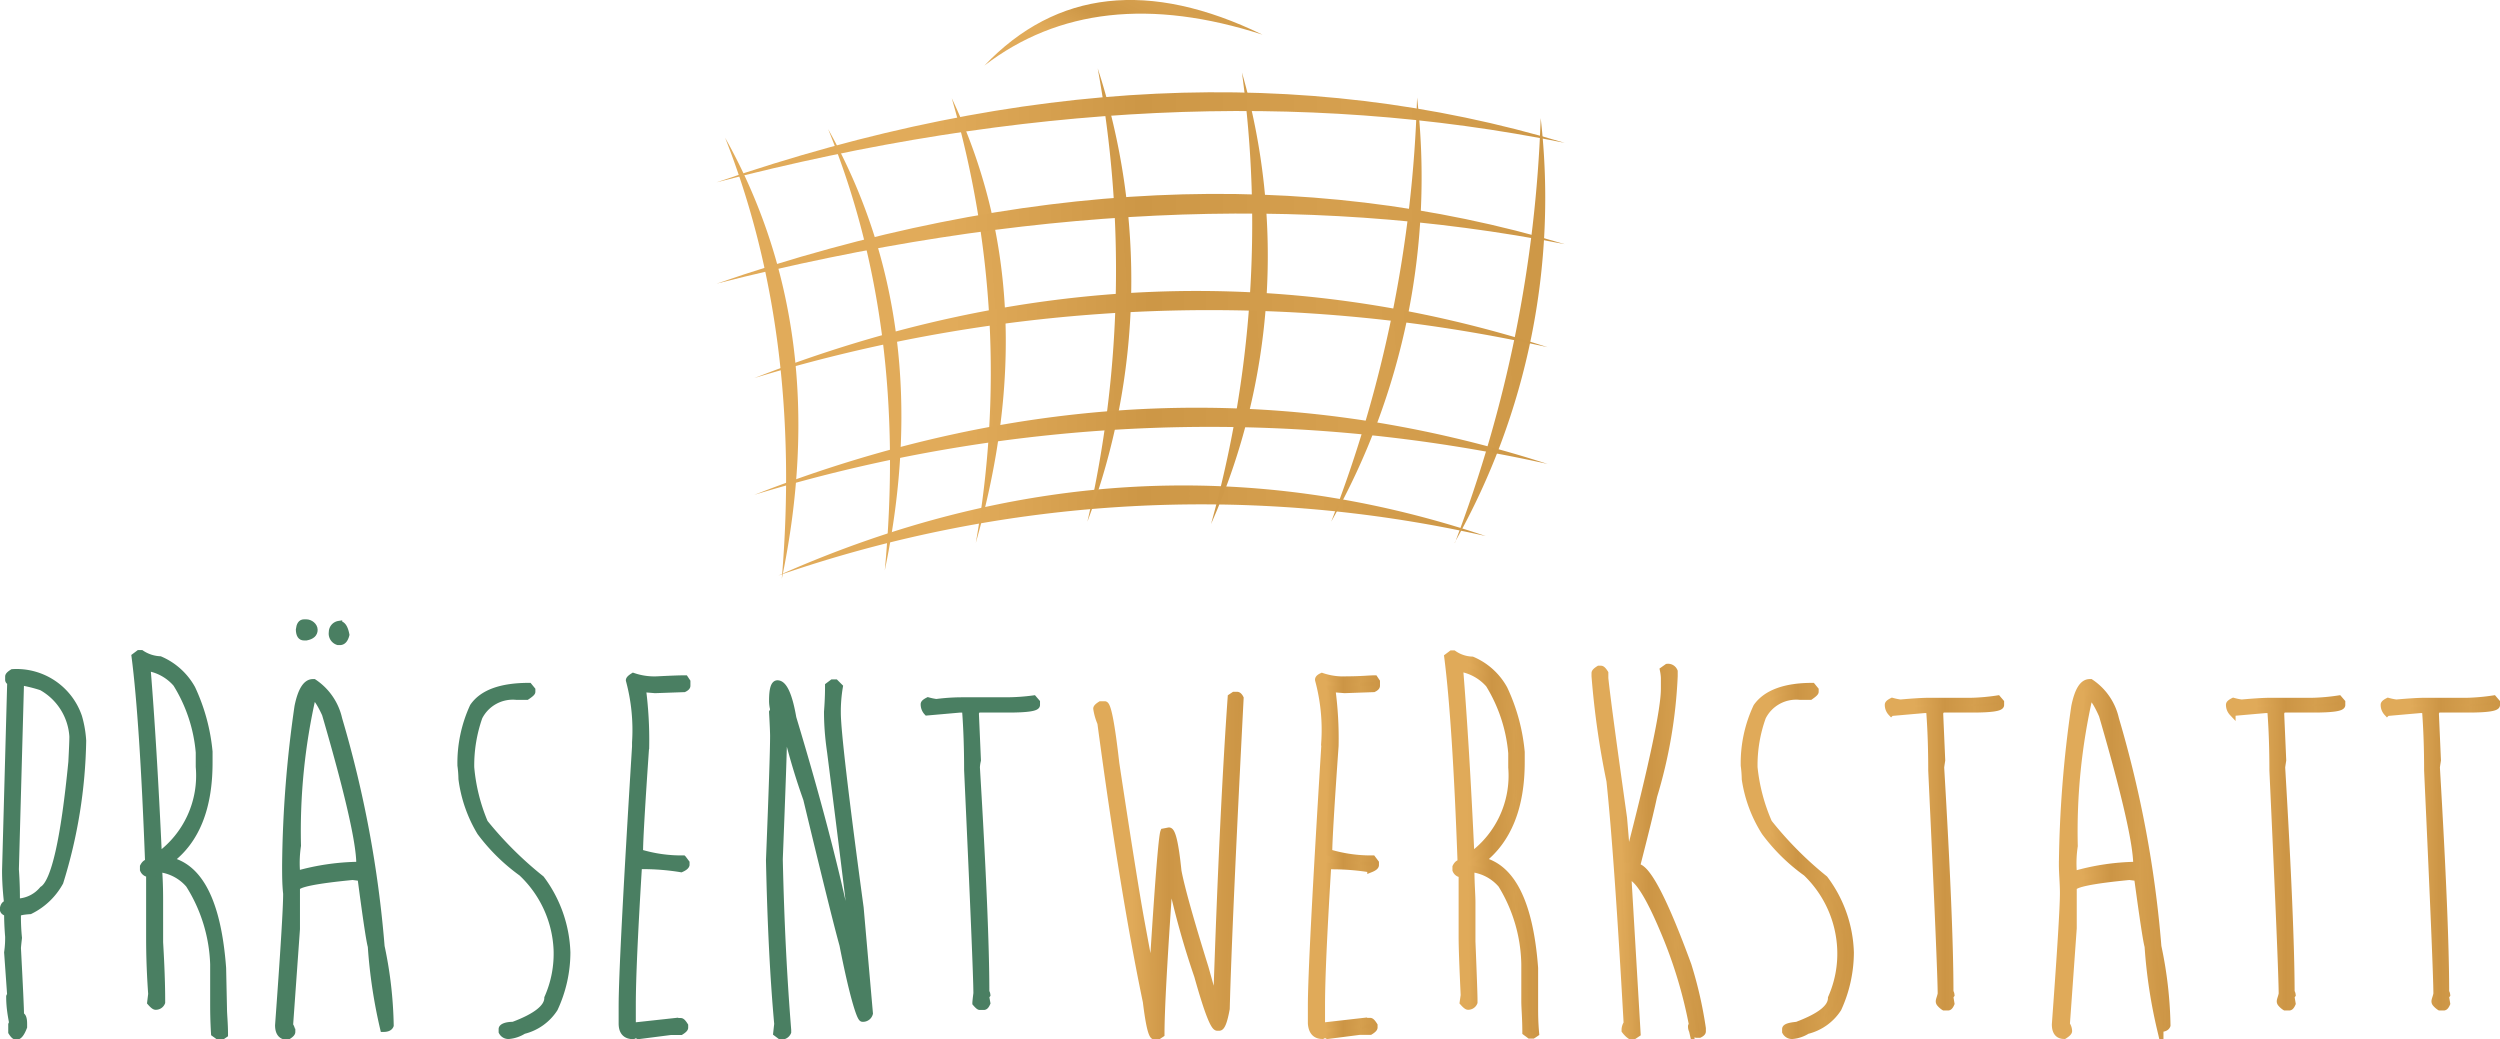 <svg xmlns="http://www.w3.org/2000/svg" xmlns:xlink="http://www.w3.org/1999/xlink" viewBox="0 0 145.6 60.52"><defs><style>.cls-1{fill:none;stroke:#99b9a4;stroke-width:0.77px;}.cls-1,.cls-10,.cls-11,.cls-12,.cls-13,.cls-14,.cls-15,.cls-16,.cls-17,.cls-18,.cls-9{stroke-miterlimit:10;}.cls-2{fill:url(#Unbenannter_Verlauf_5);}.cls-3{fill:url(#Unbenannter_Verlauf_6);}.cls-4{fill:url(#Unbenannter_Verlauf_7);}.cls-5{fill:url(#Unbenannter_Verlauf_8);}.cls-6{fill:url(#Unbenannter_Verlauf_9);}.cls-7{fill:url(#Unbenannter_Verlauf_10);}.cls-8{fill:url(#Unbenannter_Verlauf_11);}.cls-9{fill:#4a7f62;stroke:#4a7f62;}.cls-10,.cls-11,.cls-12,.cls-13,.cls-14,.cls-15,.cls-16,.cls-17,.cls-18,.cls-9{stroke-width:0.38px;}.cls-10{fill:url(#Neues_Verlaufsfeld_1);stroke:url(#Neues_Verlaufsfeld_1-2);}.cls-11{fill:url(#Neues_Verlaufsfeld_1-3);stroke:url(#Neues_Verlaufsfeld_1-4);}.cls-12{fill:url(#Neues_Verlaufsfeld_1-5);stroke:url(#Neues_Verlaufsfeld_1-6);}.cls-13{fill:url(#Neues_Verlaufsfeld_1-7);stroke:url(#Neues_Verlaufsfeld_1-8);}.cls-14{fill:url(#Neues_Verlaufsfeld_1-9);stroke:url(#Neues_Verlaufsfeld_1-10);}.cls-15{fill:url(#Neues_Verlaufsfeld_1-11);stroke:url(#Neues_Verlaufsfeld_1-12);}.cls-16{fill:url(#Neues_Verlaufsfeld_1-13);stroke:url(#Neues_Verlaufsfeld_1-14);}.cls-17{fill:url(#Neues_Verlaufsfeld_1-15);stroke:url(#Neues_Verlaufsfeld_1-16);}.cls-18{fill:url(#Neues_Verlaufsfeld_1-17);stroke:url(#Neues_Verlaufsfeld_1-18);}</style><linearGradient id="Unbenannter_Verlauf_5" x1="-128.33" y1="486.3" x2="-114.6" y2="486.3" gradientTransform="matrix(0.28, -0.57, -0.75, -0.37, 465.17, 124.11)" gradientUnits="userSpaceOnUse"><stop offset="0" stop-color="#e1ab5a"/><stop offset="0.25" stop-color="#e1ab5a"/><stop offset="0.5" stop-color="#cd9746"/><stop offset="0.75" stop-color="#d6a04f"/><stop offset="1" stop-color="#cd9746"/></linearGradient><linearGradient id="Unbenannter_Verlauf_6" x1="-486.96" y1="-94.66" x2="-486.77" y2="-94.66" gradientTransform="translate(105229.37 11653) scale(216 122.66)" xlink:href="#Unbenannter_Verlauf_5"/><linearGradient id="Unbenannter_Verlauf_7" x1="29.65" y1="54.79" x2="77.13" y2="54.79" gradientTransform="matrix(1, -0.07, -0.07, -1, 18.26, 88.64)" xlink:href="#Unbenannter_Verlauf_5"/><linearGradient id="Unbenannter_Verlauf_8" x1="42.3" y1="54.01" x2="91.7" y2="54.01" gradientTransform="matrix(1, 0, 0, -1, 0, 73.62)" xlink:href="#Unbenannter_Verlauf_5"/><linearGradient id="Unbenannter_Verlauf_9" x1="42.3" y1="48.11" x2="91.7" y2="48.11" gradientTransform="matrix(1, 0, 0, -1, 0, 73.62)" xlink:href="#Unbenannter_Verlauf_5"/><linearGradient id="Unbenannter_Verlauf_10" x1="44.5" y1="42.52" x2="90.7" y2="42.52" gradientTransform="matrix(1, 0, 0, -1, 0, 73.62)" xlink:href="#Unbenannter_Verlauf_5"/><linearGradient id="Unbenannter_Verlauf_11" x1="44.5" y1="35.72" x2="90.7" y2="35.72" gradientTransform="matrix(1, 0, 0, -1, 0, 73.62)" xlink:href="#Unbenannter_Verlauf_5"/><linearGradient id="Neues_Verlaufsfeld_1" x1="64.43" y1="62.02" x2="72.81" y2="62.02" gradientUnits="userSpaceOnUse"><stop offset="0" stop-color="#e0aa59"/><stop offset="0.25" stop-color="#e0aa59"/><stop offset="0.5" stop-color="#cc9545"/><stop offset="0.75" stop-color="#d59f4e"/><stop offset="1" stop-color="#cc9545"/></linearGradient><linearGradient id="Neues_Verlaufsfeld_1-2" x1="64.23" y1="62.02" x2="73" y2="62.02" xlink:href="#Neues_Verlaufsfeld_1"/><linearGradient id="Neues_Verlaufsfeld_1-3" x1="76.9" y1="61.45" x2="80.7" y2="61.45" xlink:href="#Neues_Verlaufsfeld_1"/><linearGradient id="Neues_Verlaufsfeld_1-4" x1="76.71" y1="61.44" x2="80.89" y2="61.44" xlink:href="#Neues_Verlaufsfeld_1"/><linearGradient id="Neues_Verlaufsfeld_1-5" x1="84.87" y1="60.82" x2="90.05" y2="60.82" xlink:href="#Neues_Verlaufsfeld_1"/><linearGradient id="Neues_Verlaufsfeld_1-6" x1="84.66" y1="60.82" x2="90.25" y2="60.82" xlink:href="#Neues_Verlaufsfeld_1"/><linearGradient id="Neues_Verlaufsfeld_1-7" x1="93.45" y1="61.21" x2="99.72" y2="61.21" xlink:href="#Neues_Verlaufsfeld_1"/><linearGradient id="Neues_Verlaufsfeld_1-8" x1="93.26" y1="61.21" x2="99.91" y2="61.21" xlink:href="#Neues_Verlaufsfeld_1"/><linearGradient id="Neues_Verlaufsfeld_1-9" x1="102.14" y1="61.76" x2="108.35" y2="61.76" xlink:href="#Neues_Verlaufsfeld_1"/><linearGradient id="Neues_Verlaufsfeld_1-10" x1="101.95" y1="61.76" x2="108.54" y2="61.76" xlink:href="#Neues_Verlaufsfeld_1"/><linearGradient id="Neues_Verlaufsfeld_1-11" x1="110.53" y1="61.3" x2="117.1" y2="61.3" xlink:href="#Neues_Verlaufsfeld_1"/><linearGradient id="Neues_Verlaufsfeld_1-12" x1="110.34" y1="61.29" x2="117.29" y2="61.29" xlink:href="#Neues_Verlaufsfeld_1"/><linearGradient id="Neues_Verlaufsfeld_1-13" x1="120.26" y1="61.65" x2="126.79" y2="61.65" xlink:href="#Neues_Verlaufsfeld_1"/><linearGradient id="Neues_Verlaufsfeld_1-14" x1="120.07" y1="61.65" x2="126.98" y2="61.65" xlink:href="#Neues_Verlaufsfeld_1"/><linearGradient id="Neues_Verlaufsfeld_1-15" x1="130.4" y1="61.3" x2="136.97" y2="61.3" xlink:href="#Neues_Verlaufsfeld_1"/><linearGradient id="Neues_Verlaufsfeld_1-16" x1="130.21" y1="61.29" x2="137.16" y2="61.29" xlink:href="#Neues_Verlaufsfeld_1"/><linearGradient id="Neues_Verlaufsfeld_1-17" x1="139.41" y1="61.3" x2="145.98" y2="61.3" xlink:href="#Neues_Verlaufsfeld_1"/><linearGradient id="Neues_Verlaufsfeld_1-18" x1="139.22" y1="61.29" x2="146.17" y2="61.29" xlink:href="#Neues_Verlaufsfeld_1"/></defs><g id="Ebene_1" data-name="Ebene 1"><path class="cls-1" d="M147,33.8" transform="translate(-0.57 -11.62)"/><g id="group_4" data-name="group 4"><g id="shape"><path class="cls-2" d="M74.1,13.64q-9.9-4.8-16.2,1.8Q64.35,10.49,74.1,13.64Z" transform="translate(-0.57 -11.62)"/></g><g id="grid_1" data-name="grid 1"><path class="cls-3" d="M45.9,45.14c13.7-6.1,27.5-6.9,41.2-2.3A75.26,75.26,0,0,0,45.9,45.14Z" transform="translate(-0.57 -11.62)"/></g><g id="grid_2" data-name="grid 2"><path class="cls-4" d="M57.4,43.24c2.7-9.5,2.3-18.1-1.4-25.9A57.08,57.08,0,0,1,57.4,43.24Zm-5.3,1.6c2-9.6.9-18.2-3.3-25.7C51.9,26.74,53,35.24,52.1,44.84Zm-6,.5c2-9.6.9-18.2-3.3-25.7C45.8,27.24,46.9,35.84,46.1,45.34Zm25-3.2a38.57,38.57,0,0,0,1.8-26.3A65,65,0,0,1,71.1,42.14ZM63.9,42a39.9,39.9,0,0,0,.6-26.4A65.22,65.22,0,0,1,63.9,42Zm21.4,1.2a40.83,40.83,0,0,0,5-24.7A76.53,76.53,0,0,1,85.3,43.24ZM78.1,42a40.83,40.83,0,0,0,5-24.7A74,74,0,0,1,78.1,42Z" transform="translate(-0.57 -11.62)"/></g></g><path class="cls-5" d="M42.3,22.24c17.7-6.1,34.1-6.9,49.4-2.3C76.4,16.84,60,17.64,42.3,22.24Z" transform="translate(-0.57 -11.62)"/><path class="cls-6" d="M42.3,28.14Q68.85,19,91.7,25.84C76.4,22.84,60,23.64,42.3,28.14Z" transform="translate(-0.57 -11.62)"/><path class="cls-7" d="M44.5,33.64q23.4-9.15,46.2-1.8A90.8,90.8,0,0,0,44.5,33.64Z" transform="translate(-0.57 -11.62)"/><path class="cls-8" d="M44.5,40.44q23.4-9.15,46.2-1.8A90.8,90.8,0,0,0,44.5,40.44Z" transform="translate(-0.57 -11.62)"/></g><g id="Ebene_2" data-name="Ebene 2"><path class="cls-9" d="M1.3,50.78q-.24.15-.24.24v.18a.11.11,0,0,0,.12.12l-.3,11c0,.22,0,.87.12,1.93q-.18,0-.24.24t.24.3c0,.2,0,.66.06,1.39,0,.2,0,.5-.06.91l.18,2.53a.05.05,0,0,0-.06.06c0,.65.11,1.17.18,1.57a.05.05,0,0,0-.06.06v.42q.15.24.24.24H1.6q.18-.07.36-.54v-.18c0-.31-.06-.47-.18-.49,0-.34-.06-1.65-.18-3.92q0-.07.06-.6a12,12,0,0,1-.06-1.33v-.06q0-.13.72-.18A4,4,0,0,0,4.07,63,29.2,29.2,0,0,0,5.4,54.76a6.34,6.34,0,0,0-.24-1.39A3.83,3.83,0,0,0,1.3,50.78ZM4.74,56c-.44,4.5-1,7-1.69,7.42a2,2,0,0,1-1.39.72L1.54,64c0-.32,0-.9-.06-1.75l.3-10.91a8.23,8.23,0,0,1,1.21.3A3.54,3.54,0,0,1,4.8,54.51C4.8,54.75,4.78,55.23,4.74,56Z" transform="translate(-0.57 -11.62)"/><path class="cls-9" d="M13.55,68q-.42-5.64-3.08-6.27Q12.77,60,12.76,56v-.6a11.12,11.12,0,0,0-1-3.68,3.89,3.89,0,0,0-1.87-1.69,2.13,2.13,0,0,1-1.09-.36H8.66l-.24.18q.48,3.72.79,12-.18,0-.3.24v.18a.37.37,0,0,0,.36.24v3.62c0,.55,0,1.68.12,3.38L9.33,70q.21.24.3.24A.38.38,0,0,0,10,70v-.12c0-.26,0-1.39-.12-3.38V64.16c0-.42,0-1.06-.06-1.93h.06a2.68,2.68,0,0,1,1.69.91A9.22,9.22,0,0,1,13,67.78V70c0,.4,0,1,.05,1.81l.25.18h.18l.18-.12c0-.66-.06-1.17-.06-1.51ZM9.81,61.45q-.3-6.51-.66-10.91h.18a2.81,2.81,0,0,1,1.5.9,9,9,0,0,1,1.33,4v.84A5.76,5.76,0,0,1,9.81,61.45Z" transform="translate(-0.57 -11.62)"/><path class="cls-9" d="M18.27,48.73h.14c.31-.06.47-.2.47-.43s-.25-.42-.47-.42h-.14c-.16,0-.25.14-.28.41v0C18,48.6,18.1,48.73,18.27,48.73Z" transform="translate(-0.57 -11.62)"/><path class="cls-9" d="M20.26,49h.11c.17,0,.29-.14.36-.41v0c-.08-.42-.22-.62-.42-.62h0a.47.47,0,0,0-.4.47v0A.5.5,0,0,0,20.26,49Z" transform="translate(-0.57 -11.62)"/><path class="cls-9" d="M20.31,53.49a3.47,3.47,0,0,0-1.46-2.13h-.06c-.39,0-.69.47-.88,1.41A68.35,68.35,0,0,0,17.19,62c0,.56,0,1.12.06,1.67,0,.86-.16,3.42-.47,7.66,0,.44.18.66.53.66q.27-.16.27-.27a.72.72,0,0,0-.13-.39l.4-5.6V63.35c0-.24,1.09-.46,3.26-.67l.47.06c.31,2.36.51,3.69.6,4a29.49,29.49,0,0,0,.72,4.79c.22,0,.36-.06.41-.19a23.86,23.86,0,0,0-.53-4.6A65.21,65.21,0,0,0,20.31,53.49ZM21.52,62a13.79,13.79,0,0,0-3.67.53v-.2a6.74,6.74,0,0,1,.06-1.46,35.4,35.4,0,0,1,.88-8.73c.19.08.43.44.72,1.07,1.34,4.59,2,7.49,2,8.72Z" transform="translate(-0.57 -11.62)"/><path class="cls-9" d="M28.8,59.53A10.6,10.6,0,0,1,28,56.31a8.49,8.49,0,0,1,.48-2.93,2.19,2.19,0,0,1,2.17-1.19h.6c.21-.14.31-.23.31-.28V51.8l-.18-.22c-1.62,0-2.71.39-3.26,1.19a7.85,7.85,0,0,0-.72,3.43,6.71,6.71,0,0,1,.06.79,8,8,0,0,0,1.08,3.1,11.07,11.07,0,0,0,2.41,2.37A6.53,6.53,0,0,1,33,66.92a6.35,6.35,0,0,1-.54,2.82c0,.55-.66,1.08-2,1.58-.44,0-.66.12-.66.23v.16a.42.42,0,0,0,.42.23,1.94,1.94,0,0,0,.84-.29,3,3,0,0,0,1.81-1.29,7.77,7.77,0,0,0,.73-3.27,7.56,7.56,0,0,0-1.51-4.29A21.17,21.17,0,0,1,28.8,59.53Z" transform="translate(-0.57 -11.62)"/><path class="cls-9" d="M38.84,51.2A3.79,3.79,0,0,1,37.45,51q-.24.15-.24.24a11.13,11.13,0,0,1,.36,3.62v.24q-.78,12.6-.78,15.13v1q0,.72.66.72l.12-.06a.46.46,0,0,1,.18.06l1.87-.24h.6q.24-.15.24-.24v-.12c-.1-.16-.18-.25-.24-.25H40l-.12.07v-.07l-2.29.25h-.06q-.1,0-.12-.12V70.13q0-2.2.36-8.08a13.73,13.73,0,0,1,2.47.18q.27-.12.3-.24v-.12l-.18-.24a8.37,8.37,0,0,1-2.53-.36q0-1,.36-6.21A23.11,23.11,0,0,0,38,51.74l.72.06,1.69-.06q.18-.09.18-.18v-.24l-.12-.18Q40,51.14,38.84,51.2Z" transform="translate(-0.57 -11.62)"/><path class="cls-9" d="M49.35,53.13a8.56,8.56,0,0,1,.12-1.51l-.24-.24h-.18l-.24.18c0,.23,0,.73-.06,1.51,0,1,.1,1.79.18,2.35Q50,63.85,50.32,66.75h-.07q0-.12-.36-1.44-1.08-5.1-3.13-11.88c-.23-1.33-.54-2-.91-2q-.3,0-.3,1a2,2,0,0,0,.06.49.46.46,0,0,1-.06.18q.06,1.09.06,1.38,0,1.24-.24,7.24c.08,3.73.24,6.9.48,9.53l-.06.54.24.18a.4.4,0,0,0,.43-.24v-.12c-.24-3-.41-6.26-.49-9.95.16-4.1.25-6.55.25-7.36l-.07-.72h.07a38.32,38.32,0,0,0,1.32,4.58c1.05,4.36,1.75,7.2,2.11,8.5.56,2.86,1,4.28,1.15,4.28a.4.4,0,0,0,.42-.3l-.54-6.15Q49.35,54.67,49.35,53.13Z" transform="translate(-0.57 -11.62)"/><path class="cls-9" d="M60.77,52.31a12.08,12.08,0,0,1-1.57.11H56.73c-.31,0-.85,0-1.63.1a3.5,3.5,0,0,1-.48-.1q-.24.12-.24.21a.67.67,0,0,0,.18.47l1.93-.17h.18l.12.06q.12,1.57.12,3.48.54,11.73.54,13-.06.47-.06.57.18.21.24.21h.24c.07,0,.13-.07.19-.21L58,69.71a.29.29,0,0,1,.06-.15.38.38,0,0,0-.06-.17q0-3.94-.55-13.07s0-.17.06-.42l-.12-2.76q.09-.21.18-.21h1.69c1.13,0,1.69-.08,1.69-.25v-.16Z" transform="translate(-0.57 -11.62)"/><path class="cls-10" d="M72.44,52.1h.18c.06,0,.13.06.19.18Q72.13,65.41,72,70.37c-.13.72-.27,1.09-.42,1.09h-.12c-.21,0-.59-1-1.15-3a48.76,48.76,0,0,1-1.56-5.61h-.06c-.33,4.67-.49,7.66-.49,9l-.18.12H67.8c-.16,0-.32-.68-.48-2Q66,63.65,64.67,53.73a3.39,3.39,0,0,1-.24-.84q0-.09.24-.24h.24c.18,0,.4,1.14.66,3.43.72,4.77,1.21,7.8,1.45,9.11l.6,3.25h.06c.33-5.3.55-8.1.66-8.38l.31-.06c.2,0,.38.78.54,2.35q.28,1.47,1.57,5.61l.54,1.93.12-.06q.36-10.81.84-17.61Z" transform="translate(-0.57 -11.62)"/><path class="cls-11" d="M77.56,51A3.82,3.82,0,0,0,79,51.2c.8,0,1.35-.06,1.63-.06l.12.18v.24q0,.09-.18.18l-1.69.06-.73-.06a21.48,21.48,0,0,1,.19,3.32q-.37,5.25-.37,6.21a8.49,8.49,0,0,0,2.54.36l.18.24V62q0,.12-.3.24a13.86,13.86,0,0,0-2.48-.18q-.36,5.88-.36,8.08v1.09q0,.12.12.12h.06L80,71.09v.07l.12-.07h.25c.06,0,.14.09.24.25v.12q0,.09-.24.24h-.61l-1.87.24a.46.46,0,0,0-.18-.06l-.12.06q-.61,0-.66-.72v-1q0-2.53.78-15.13v-.24a11.13,11.13,0,0,0-.36-3.62Q77.32,51.11,77.56,51Z" transform="translate(-0.57 -11.62)"/><path class="cls-12" d="M85.11,49.69h.12a2,2,0,0,0,1.08.36,3.85,3.85,0,0,1,1.87,1.69,11,11,0,0,1,1,3.68V56c0,2.63-.77,4.54-2.29,5.73,1.76.42,2.79,2.51,3.07,6.27v2.29c0,.34,0,.85.06,1.51l-.18.12h-.18l-.24-.18c0-.81-.06-1.41-.06-1.81V67.78A9.12,9.12,0,0,0,88,63.14a2.68,2.68,0,0,0-1.69-.91h-.06c0,.87.06,1.51.06,1.93v2.29c.08,2,.12,3.12.12,3.38V70a.38.38,0,0,1-.36.24q-.09,0-.3-.24l.06-.42c-.08-1.7-.12-2.83-.12-3.38V62.53a.37.37,0,0,1-.36-.24v-.18q.12-.24.3-.24-.3-8.28-.78-12Zm.48.85q.36,4.4.66,10.91a5.76,5.76,0,0,0,2.35-5.13v-.84a9.11,9.11,0,0,0-1.32-4,2.86,2.86,0,0,0-1.51-.9Z" transform="translate(-0.57 -11.62)"/><path class="cls-13" d="M97.67,50.47a.4.4,0,0,1,.42.25V51a28.3,28.3,0,0,1-1.2,7c-.16.78-.5,2.14-1,4.1.6,0,1.6,1.91,3,5.73a23.9,23.9,0,0,1,.84,3.68v.18q0,.09-.18.18h-.18a.5.5,0,0,1-.3-.48V71.4a.05.05,0,0,1,.06-.06,26.82,26.82,0,0,0-1.69-5.55c-.88-2.09-1.57-3.14-2.05-3.14l.54,9.17-.18.12H95.5s-.15-.1-.3-.3v-.06a.7.7,0,0,1,.12-.36q-.55-9.82-1-14.11A49.08,49.08,0,0,1,93.45,51v-.18q0-.09.24-.24h.12q.09,0,.24.24v.3c.12,1.15.49,3.87,1.09,8.14.12,1.38.18,2.19.18,2.41h.06q2.12-8.16,2.11-9.95v-.6s0-.2-.06-.48Z" transform="translate(-0.57 -11.62)"/><path class="cls-14" d="M106.12,51.58l.18.22v.11c0,.05-.1.14-.3.28h-.6a2.18,2.18,0,0,0-2.17,1.19,8.26,8.26,0,0,0-.49,2.93,10.7,10.7,0,0,0,.85,3.22,20.86,20.86,0,0,0,3.25,3.27,7.49,7.49,0,0,1,1.51,4.29,7.92,7.92,0,0,1-.72,3.27,3,3,0,0,1-1.81,1.29,1.94,1.94,0,0,1-.84.29.43.43,0,0,1-.43-.23v-.16c0-.11.22-.19.67-.23,1.32-.5,2-1,2-1.58a6.35,6.35,0,0,0,.54-2.82,6.53,6.53,0,0,0-2-4.46,10.85,10.85,0,0,1-2.41-2.37A7.93,7.93,0,0,1,102.2,57a6.71,6.71,0,0,0-.06-.79,7.72,7.72,0,0,1,.73-3.43C103.42,52,104.5,51.58,106.12,51.58Z" transform="translate(-0.57 -11.62)"/><path class="cls-15" d="M116.92,52.31l.18.21v.16c0,.17-.56.25-1.69.25h-1.68q-.09,0-.18.21l.12,2.76q-.06.38-.06.42.54,9.12.54,13.07a.38.38,0,0,1,.06.17.29.29,0,0,0-.06.15l.06.36q-.09.21-.18.21h-.24s-.12-.07-.24-.21,0-.26.06-.57q0-1.31-.55-13,0-1.9-.12-3.48l-.12-.06h-.18l-1.93.17a.67.67,0,0,1-.18-.47q0-.09.24-.21a3.5,3.5,0,0,0,.48.1c.78-.07,1.32-.1,1.63-.1h2.47A12,12,0,0,0,116.92,52.31Z" transform="translate(-0.57 -11.62)"/><path class="cls-16" d="M122.27,51.36h.06a3.47,3.47,0,0,1,1.46,2.13,65.21,65.21,0,0,1,2.47,13.25,23.86,23.86,0,0,1,.53,4.6c-.05.13-.19.19-.41.19a29.49,29.49,0,0,1-.72-4.79c-.09-.31-.29-1.64-.61-4l-.46-.06c-2.17.21-3.26.43-3.26.67v2.33l-.4,5.6a.72.72,0,0,1,.13.39q0,.1-.27.27c-.35,0-.53-.22-.53-.66.31-4.24.47-6.8.47-7.66,0-.55-.06-1.11-.06-1.67a68.35,68.35,0,0,1,.72-9.18C121.58,51.83,121.87,51.36,122.27,51.36Zm0,.8a35.4,35.4,0,0,0-.88,8.73,6.74,6.74,0,0,0-.06,1.46v.2A13.78,13.78,0,0,1,125,62V62c0-1.23-.66-4.13-2-8.72C122.7,52.6,122.46,52.24,122.27,52.16Z" transform="translate(-0.57 -11.62)"/><path class="cls-17" d="M136.79,52.31l.18.21v.16c0,.17-.56.25-1.69.25h-1.69q-.09,0-.18.21l.12,2.76q-.06.38-.06.42.54,9.12.55,13.07a.38.38,0,0,1,.06.17.29.29,0,0,0-.06.15l.06.36q-.09.21-.18.21h-.25s-.12-.07-.24-.21,0-.26.06-.57q0-1.31-.54-13,0-1.9-.12-3.48l-.12-.06h-.18l-1.93.17a.67.67,0,0,1-.18-.47q0-.09.24-.21a3.5,3.5,0,0,0,.48.1c.78-.07,1.32-.1,1.63-.1h2.47A12.08,12.08,0,0,0,136.79,52.31Z" transform="translate(-0.57 -11.62)"/><path class="cls-18" d="M145.8,52.31l.18.21v.16c0,.17-.57.25-1.69.25H142.6q-.09,0-.18.21l.12,2.76q-.06.38-.06.42.54,9.12.54,13.07a.38.38,0,0,1,.06.17.29.29,0,0,0-.06.15l.06.36q-.09.21-.18.21h-.24s-.12-.07-.24-.21,0-.26.06-.57q0-1.31-.54-13,0-1.9-.12-3.48l-.12-.06h-.18l-1.93.17a.67.67,0,0,1-.18-.47q0-.09.24-.21a3.5,3.5,0,0,0,.48.1c.77-.07,1.32-.1,1.63-.1h2.47A12.2,12.2,0,0,0,145.8,52.31Z" transform="translate(-0.57 -11.62)"/><path class="cls-10" d="M72.44,52.1h.18c.06,0,.13.06.19.18Q72.13,65.41,72,70.37c-.13.72-.27,1.09-.42,1.09h-.12c-.21,0-.59-1-1.15-3a48.76,48.76,0,0,1-1.56-5.61h-.06c-.33,4.67-.49,7.66-.49,9l-.18.12H67.8c-.16,0-.32-.68-.48-2Q66,63.65,64.67,53.73a3.39,3.39,0,0,1-.24-.84q0-.09.24-.24h.24c.18,0,.4,1.14.66,3.43.72,4.77,1.21,7.8,1.45,9.11l.6,3.25h.06c.33-5.3.55-8.1.66-8.38l.31-.06c.2,0,.38.78.54,2.35q.28,1.47,1.57,5.61l.54,1.93.12-.06q.36-10.81.84-17.61Z" transform="translate(-0.57 -11.62)"/><path class="cls-11" d="M77.56,51A3.82,3.82,0,0,0,79,51.2c.8,0,1.35-.06,1.63-.06l.12.18v.24q0,.09-.18.18l-1.69.06-.73-.06a21.48,21.48,0,0,1,.19,3.32q-.37,5.25-.37,6.21a8.49,8.49,0,0,0,2.54.36l.18.24V62q0,.12-.3.24a13.86,13.86,0,0,0-2.48-.18q-.36,5.88-.36,8.08v1.09q0,.12.12.12h.06L80,71.09v.07l.12-.07h.25c.06,0,.14.09.24.25v.12q0,.09-.24.24h-.61l-1.87.24a.46.46,0,0,0-.18-.06l-.12.06q-.61,0-.66-.72v-1q0-2.53.78-15.13v-.24a11.13,11.13,0,0,0-.36-3.62Q77.32,51.11,77.56,51Z" transform="translate(-0.57 -11.62)"/><path class="cls-12" d="M85.11,49.69h.12a2,2,0,0,0,1.08.36,3.85,3.85,0,0,1,1.87,1.69,11,11,0,0,1,1,3.68V56c0,2.63-.77,4.54-2.29,5.73,1.76.42,2.79,2.51,3.07,6.27v2.29c0,.34,0,.85.06,1.51l-.18.12h-.18l-.24-.18c0-.81-.06-1.41-.06-1.81V67.78A9.12,9.12,0,0,0,88,63.14a2.68,2.68,0,0,0-1.69-.91h-.06c0,.87.06,1.51.06,1.93v2.29c.08,2,.12,3.12.12,3.38V70a.38.38,0,0,1-.36.24q-.09,0-.3-.24l.06-.42c-.08-1.7-.12-2.83-.12-3.38V62.53a.37.37,0,0,1-.36-.24v-.18q.12-.24.3-.24-.3-8.28-.78-12Zm.48.85q.36,4.4.66,10.91a5.76,5.76,0,0,0,2.35-5.13v-.84a9.11,9.11,0,0,0-1.32-4,2.86,2.86,0,0,0-1.51-.9Z" transform="translate(-0.57 -11.62)"/><path class="cls-13" d="M97.67,50.47a.4.4,0,0,1,.42.25V51a28.3,28.3,0,0,1-1.2,7c-.16.78-.5,2.14-1,4.1.6,0,1.6,1.91,3,5.73a23.9,23.9,0,0,1,.84,3.68v.18q0,.09-.18.18h-.18a.5.5,0,0,1-.3-.48V71.4a.05.05,0,0,1,.06-.06,26.82,26.82,0,0,0-1.69-5.55c-.88-2.09-1.57-3.14-2.05-3.14l.54,9.17-.18.12H95.5s-.15-.1-.3-.3v-.06a.7.7,0,0,1,.12-.36q-.55-9.82-1-14.11A49.08,49.08,0,0,1,93.45,51v-.18q0-.09.24-.24h.12q.09,0,.24.24v.3c.12,1.15.49,3.87,1.09,8.14.12,1.38.18,2.19.18,2.41h.06q2.12-8.16,2.11-9.95v-.6s0-.2-.06-.48Z" transform="translate(-0.57 -11.62)"/><path class="cls-14" d="M106.12,51.58l.18.22v.11c0,.05-.1.14-.3.28h-.6a2.18,2.18,0,0,0-2.17,1.19,8.26,8.26,0,0,0-.49,2.93,10.7,10.7,0,0,0,.85,3.22,20.86,20.86,0,0,0,3.25,3.27,7.49,7.49,0,0,1,1.51,4.29,7.92,7.92,0,0,1-.72,3.27,3,3,0,0,1-1.81,1.29,1.94,1.94,0,0,1-.84.29.43.43,0,0,1-.43-.23v-.16c0-.11.22-.19.67-.23,1.32-.5,2-1,2-1.58a6.35,6.35,0,0,0,.54-2.82,6.53,6.53,0,0,0-2-4.46,10.85,10.85,0,0,1-2.41-2.37A7.93,7.93,0,0,1,102.2,57a6.71,6.71,0,0,0-.06-.79,7.72,7.72,0,0,1,.73-3.43C103.42,52,104.5,51.58,106.12,51.58Z" transform="translate(-0.57 -11.62)"/><path class="cls-15" d="M116.92,52.31l.18.21v.16c0,.17-.56.25-1.69.25h-1.68q-.09,0-.18.21l.12,2.76q-.06.38-.06.42.54,9.12.54,13.07a.38.38,0,0,1,.06.17.29.29,0,0,0-.06.15l.06.36q-.09.21-.18.21h-.24s-.12-.07-.24-.21,0-.26.06-.57q0-1.31-.55-13,0-1.9-.12-3.48l-.12-.06h-.18l-1.93.17a.67.67,0,0,1-.18-.47q0-.09.24-.21a3.5,3.5,0,0,0,.48.1c.78-.07,1.32-.1,1.63-.1h2.47A12,12,0,0,0,116.92,52.31Z" transform="translate(-0.57 -11.62)"/><path class="cls-16" d="M122.27,51.36h.06a3.47,3.47,0,0,1,1.46,2.13,65.21,65.21,0,0,1,2.47,13.25,23.86,23.86,0,0,1,.53,4.6c-.05.13-.19.19-.41.19a29.49,29.49,0,0,1-.72-4.79c-.09-.31-.29-1.64-.61-4l-.46-.06c-2.17.21-3.26.43-3.26.67v2.33l-.4,5.6a.72.72,0,0,1,.13.39q0,.1-.27.27c-.35,0-.53-.22-.53-.66.31-4.24.47-6.8.47-7.66,0-.55-.06-1.11-.06-1.67a68.35,68.35,0,0,1,.72-9.18C121.58,51.83,121.87,51.36,122.27,51.36Zm0,.8a35.4,35.4,0,0,0-.88,8.73,6.74,6.74,0,0,0-.06,1.46v.2A13.78,13.78,0,0,1,125,62V62c0-1.23-.66-4.13-2-8.72C122.7,52.6,122.46,52.24,122.27,52.16Z" transform="translate(-0.57 -11.62)"/><path class="cls-17" d="M136.79,52.31l.18.21v.16c0,.17-.56.25-1.69.25h-1.69q-.09,0-.18.21l.12,2.76q-.06.38-.06.42.54,9.12.55,13.07a.38.38,0,0,1,.06.17.29.29,0,0,0-.06.15l.06.36q-.09.21-.18.21h-.25s-.12-.07-.24-.21,0-.26.06-.57q0-1.31-.54-13,0-1.9-.12-3.48l-.12-.06h-.18l-1.93.17a.67.67,0,0,1-.18-.47q0-.09.24-.21a3.5,3.5,0,0,0,.48.1c.78-.07,1.32-.1,1.63-.1h2.47A12.08,12.08,0,0,0,136.79,52.31Z" transform="translate(-0.57 -11.62)"/><path class="cls-18" d="M145.8,52.31l.18.21v.16c0,.17-.57.25-1.69.25H142.6q-.09,0-.18.21l.12,2.76q-.06.38-.06.42.54,9.12.54,13.07a.38.38,0,0,1,.06.17.29.29,0,0,0-.06.15l.06.36q-.09.21-.18.21h-.24s-.12-.07-.24-.21,0-.26.06-.57q0-1.31-.54-13,0-1.9-.12-3.48l-.12-.06h-.18l-1.93.17a.67.67,0,0,1-.18-.47q0-.09.24-.21a3.5,3.5,0,0,0,.48.1c.77-.07,1.32-.1,1.63-.1h2.47A12.2,12.2,0,0,0,145.8,52.31Z" transform="translate(-0.57 -11.62)"/></g></svg>